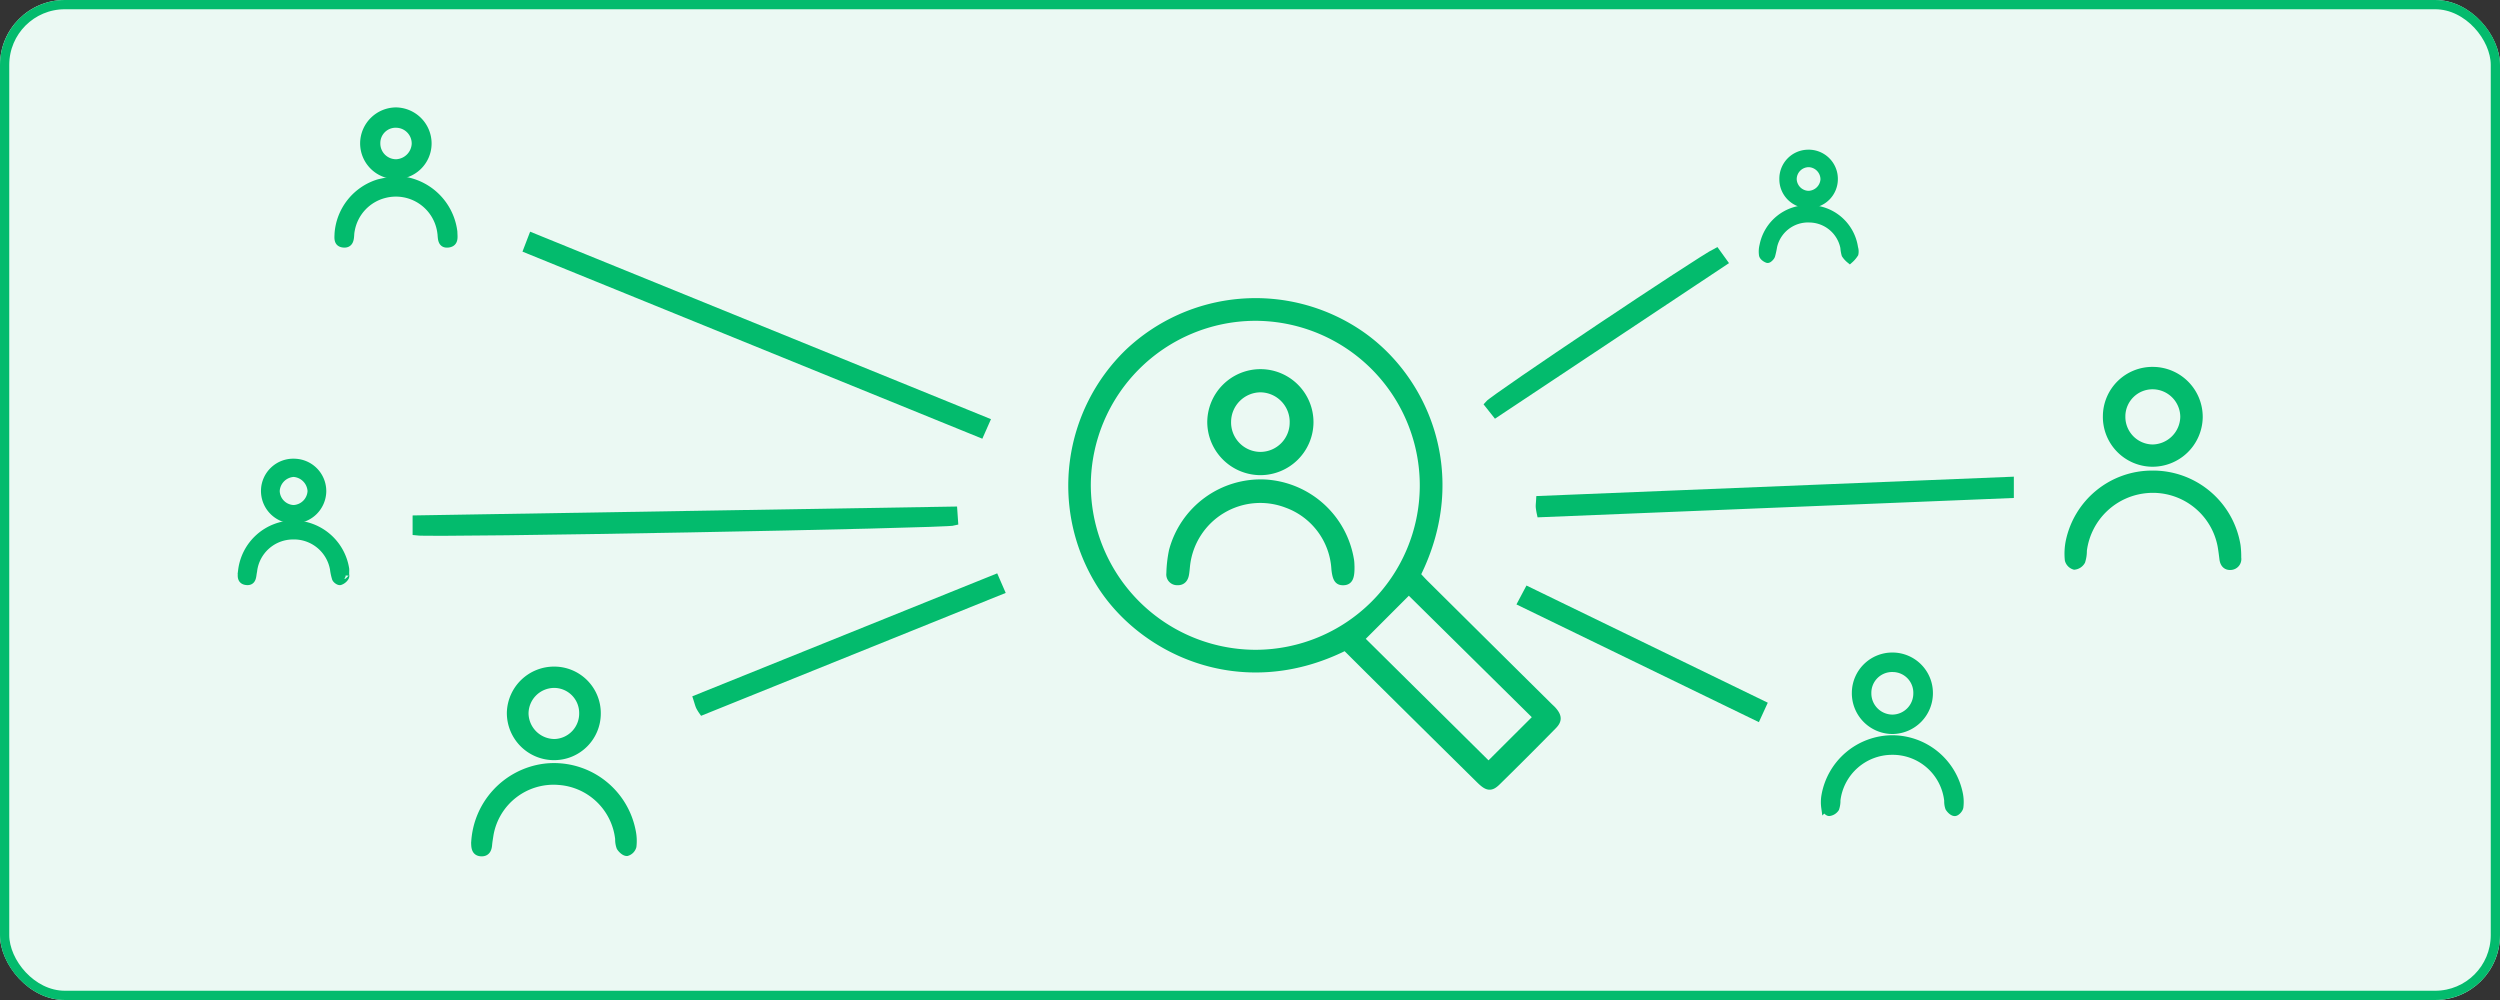 <svg xmlns="http://www.w3.org/2000/svg" width="270" height="108" viewBox="0 0 270 108">
  <rect x="0" y="0" width="270" height="108" fill="#333333" stroke="none"/>
  <g id="employer-icon-1" transform="translate(-375 -1207)">
    <g id="Component_6_10" data-name="Component 6 – 10" transform="translate(375 1207)">
      <g id="Rectangle_1316" data-name="Rectangle 1316" fill="#ebf9f3" stroke="#03bb6d" stroke-width="1">
        <rect width="270" height="108" rx="7" stroke="none"/>
        <rect x="0.5" y="0.5" width="269" height="107" rx="6.5" fill="none"/>
      </g>
    </g>
    <g id="Group_6996" data-name="Group 6996">
      <path id="Path_13506" data-name="Path 13506" d="M-1447.271-749.168c-11.439,5.734-22.323.243-26.7-7.134a20.027,20.027,0,0,1,3.255-24.634,19.988,19.988,0,0,1,24.867-2.1c7.177,4.8,11.68,15.319,6.293,26.108.267.286.548.608.85.908q6.705,6.654,13.416,13.3c.154.153.322.294.462.459.522.615.568,1.036.018,1.6q-3.014,3.072-6.087,6.086c-.681.667-1.035.595-1.863-.222q-5.057-4.991-10.105-9.99C-1444.346-746.251-1445.819-747.722-1447.271-749.168Zm-27.892-17.532a18.231,18.231,0,0,0,18.238,18.266,18.163,18.163,0,0,0,18.09-17.991,18.188,18.188,0,0,0-18.279-18.339A18.212,18.212,0,0,0-1475.163-766.7Zm48.593,25.143-13.848-13.68-5.216,5.219,13.825,13.687Z" transform="translate(1967.571 2026.012)" fill="#03bb6d" stroke="#03bb6d" stroke-width="0.8"/>
      <path id="Path_13513" data-name="Path 13513" d="M-2019.481-611.582v-1.367l58.028-.95c.035.513.061.888.086,1.25C-1962.365-612.347-2017.536-611.33-2019.481-611.582Z" transform="translate(2439.442 1876.01)" fill="#03bb6d" stroke="#03bb6d" stroke-width="0.8"/>
      <path id="Path_13514" data-name="Path 13514" d="M-1878.135-820.537l-.609,1.38-48.943-19.911.54-1.408Z" transform="translate(2359.628 2073.021)" fill="#03bb6d" stroke="#03bb6d" stroke-width="0.8"/>
      <path id="Path_13515" data-name="Path 13515" d="M-1039.128-638.5v1.5l-50.719,2.063a6.721,6.721,0,0,1-.116-.7c-.011-.213.02-.429.041-.8Z" transform="translate(1631.223 1897.397)" fill="#03bb6d" stroke="#03bb6d" stroke-width="0.8"/>
      <path id="Path_13521" data-name="Path 13521" d="M-1755.027-557.761l.6,1.38-32.225,13a4.282,4.282,0,0,1-.314-.518c-.1-.237-.162-.486-.285-.866Z" transform="translate(2237.513 1827.199)" fill="#03bb6d" stroke="#03bb6d" stroke-width="0.8"/>
      <path id="Path_13523" data-name="Path 13523" d="M-1107.651-827.856l.808,1.122-24.625,16.37-.8-1.01C-1131.642-812.121-1109.419-826.99-1107.651-827.856Z" transform="translate(1668.008 2062.048)" fill="#03bb6d" stroke="#03bb6d" stroke-width="0.8"/>
      <path id="Path_13524" data-name="Path 13524" d="M-643.243-643.71a9.169,9.169,0,0,1,9.143,7.719,9.786,9.786,0,0,1,.07,1.3.782.782,0,0,1-.725.914c-.521.044-.773-.3-.833-.8-.058-.474-.117-.949-.2-1.419a7.522,7.522,0,0,0-7.94-6.088,7.579,7.579,0,0,0-6.974,6.616,3.574,3.574,0,0,1-.171,1.147,1.024,1.024,0,0,1-.776.515.938.938,0,0,1-.635-.654,6.7,6.7,0,0,1,.086-1.943A9.12,9.12,0,0,1-643.243-643.71Z" transform="translate(1250.684 1901.932)" fill="#03bb6d" stroke="#03bb6d" stroke-width="0.8"/>
      <path id="Path_13525" data-name="Path 13525" d="M-1104.8-546.256l.707-1.334,25.363,12.317-.629,1.371Z" transform="translate(1644.124 1818.355)" fill="#03bb6d" stroke="#03bb6d" stroke-width="0.8"/>
      <path id="Path_13526" data-name="Path 13526" d="M-620.576-724.656a4.948,4.948,0,0,1,5.068-4.865,5,5,0,0,1,4.914,5.04,5.022,5.022,0,0,1-5.154,4.941A4.984,4.984,0,0,1-620.576-724.656Zm1.628.075a3.384,3.384,0,0,0,3.338,3.438,3.444,3.444,0,0,0,3.392-3.411,3.4,3.4,0,0,0-3.3-3.348A3.337,3.337,0,0,0-618.949-724.581Z" transform="translate(1223.088 1976.546)" fill="#03bb6d" stroke="#03bb6d" stroke-width="0.8"/>
      <path id="Path_13527" data-name="Path 13527" d="M-1971.029-393.274a8.644,8.644,0,0,1,7.445-8.175,8.581,8.581,0,0,1,9.524,6.846,5.162,5.162,0,0,1,.083,1.679.924.924,0,0,1-.629.639c-.24.013-.578-.3-.73-.551a2.347,2.347,0,0,1-.14-.891,7.015,7.015,0,0,0-6.478-6.23,6.981,6.981,0,0,0-7.45,5.716c-.059.386-.129.772-.163,1.161-.044.494-.225.859-.782.831-.579-.029-.664-.465-.678-.929C-1971.033-393.308-1971.029-393.439-1971.029-393.274Z" transform="translate(2397.314 1691.333)" fill="#03bb6d" stroke="#03bb6d" stroke-width="0.8"/>
      <path id="Path_13530" data-name="Path 13530" d="M-1936.68-481.486a4.631,4.631,0,0,1,4.6,4.67,4.636,4.636,0,0,1-4.646,4.634,4.694,4.694,0,0,1-4.7-4.74A4.7,4.7,0,0,1-1936.68-481.486Zm3.065,4.593a3.109,3.109,0,0,0-3.179-3.089,3.179,3.179,0,0,0-3.089,3.21,3.22,3.22,0,0,0,3.21,3.108A3.155,3.155,0,0,0-1933.615-476.893Z" transform="translate(2371.566 1760.878)" fill="#03bb6d" stroke="#03bb6d" stroke-width="0.8"/>
      <path id="Path_13535" data-name="Path 13535" d="M-846.689-424.663a7.387,7.387,0,0,1,7.253,5.933,4.384,4.384,0,0,1,.054,1.421c-.031.226-.339.571-.528.575-.215.005-.5-.272-.637-.5a2.1,2.1,0,0,1-.107-.764,6,6,0,0,0-6.038-5.351,6.026,6.026,0,0,0-5.968,5.294,2.57,2.57,0,0,1-.13.889.983.983,0,0,1-.681.428c-.147.013-.433-.307-.463-.507a4.2,4.2,0,0,1,.019-1.294A7.4,7.4,0,0,1-846.689-424.663Z" transform="translate(1426.029 1711.47)" fill="#03bb6d" stroke="#03bb6d" stroke-width="0.8"/>
      <path id="Path_13536" data-name="Path 13536" d="M-824.348-493.123a3.971,3.971,0,0,1,3.942,4,4.006,4.006,0,0,1-3.955,4,4,4,0,0,1-4-4.08A3.969,3.969,0,0,1-824.348-493.123Zm2.625,4.007a2.634,2.634,0,0,0-2.585-2.7,2.643,2.643,0,0,0-2.746,2.673,2.689,2.689,0,0,0,2.717,2.723A2.683,2.683,0,0,0-821.723-489.116Z" transform="translate(1403.761 1770.996)" fill="#03bb6d" stroke="#03bb6d" stroke-width="0.8"/>
      <path id="Path_13537" data-name="Path 13537" d="M-2077.892-887.535a6.416,6.416,0,0,1,6.184,5.534,1.224,1.224,0,0,1,.014.13c.007.511.158,1.154-.559,1.264-.789.121-.738-.581-.792-1.066a4.914,4.914,0,0,0-6.107-4.279,4.878,4.878,0,0,0-3.623,3.874,3.152,3.152,0,0,0-.063.517c-.031.5-.1,1.027-.766.958-.689-.071-.564-.664-.556-1.124a6.186,6.186,0,0,1,4.358-5.452A18.419,18.419,0,0,1-2077.892-887.535Z" transform="translate(2495.692 2113.939)" fill="#03bb6d" stroke="#03bb6d" stroke-width="0.8"/>
      <path id="Path_13538" data-name="Path 13538" d="M-2059.512-937.325a3.465,3.465,0,0,1-3.391-3.566,3.5,3.5,0,0,1,3.464-3.381,3.5,3.5,0,0,1,3.453,3.519A3.456,3.456,0,0,1-2059.512-937.325Zm2.177-3.426a2.1,2.1,0,0,0-2.006-2.122,2.052,2.052,0,0,0-2.182,2.052,2.1,2.1,0,0,0,2.112,2.147A2.164,2.164,0,0,0-2057.334-940.751Z" transform="translate(2477.199 2163.272)" fill="#03bb6d" stroke="#03bb6d" stroke-width="0.8"/>
      <path id="Path_13539" data-name="Path 13539" d="M-2153.015-596.958c.009-.112.054.1-.032.223a1.064,1.064,0,0,1-.549.43c-.135.03-.413-.17-.476-.328a5.639,5.639,0,0,1-.216-1.011,4.352,4.352,0,0,0-4.456-3.589,4.308,4.308,0,0,0-4.2,3.718c-.008.043-.007.087-.017.129-.111.478-.022,1.191-.795,1.07-.653-.1-.484-.738-.451-1.185a5.7,5.7,0,0,1,5.6-4.995,5.739,5.739,0,0,1,5.6,4.863C-2153-597.5-2153.015-597.373-2153.015-596.958Z" transform="translate(2565.324 1866.096)" fill="#03bb6d" stroke="#03bb6d" stroke-width="0.8"/>
      <path id="Path_13540" data-name="Path 13540" d="M-2141.932-647.325a3.12,3.12,0,0,1-3.042-3.222,3.089,3.089,0,0,1,3.269-2.978,3.1,3.1,0,0,1,2.982,3.14A3.13,3.13,0,0,1-2141.932-647.325Zm1.986-3.11a2.042,2.042,0,0,0-1.905-1.925,2.025,2.025,0,0,0-1.9,1.924,1.972,1.972,0,0,0,1.9,1.912A2,2,0,0,0-2139.946-650.435Z" transform="translate(2548.561 1910.468)" fill="#03bb6d" stroke="#03bb6d" stroke-width="0.8"/>
      <path id="Path_13541" data-name="Path 13541" d="M-900.37-863.405a4.91,4.91,0,0,1,4.882,4.216,1.274,1.274,0,0,1,.037.638,2.9,2.9,0,0,1-.534.629,2.385,2.385,0,0,1-.488-.539,3.589,3.589,0,0,1-.131-.766,3.853,3.853,0,0,0-3.693-3.1,3.831,3.831,0,0,0-3.928,2.961,9.442,9.442,0,0,1-.222,1.017c-.063.169-.329.421-.42.391-.209-.071-.483-.268-.522-.457a2.6,2.6,0,0,1,.054-1.027A4.909,4.909,0,0,1-900.37-863.405Z" transform="translate(1470.761 2092.958)" fill="#03bb6d" stroke="#03bb6d" stroke-width="0.8"/>
      <path id="Path_13542" data-name="Path 13542" d="M-882.8-906.544a2.742,2.742,0,0,1-2.8,2.784,2.718,2.718,0,0,1-2.719-2.729,2.728,2.728,0,0,1,2.663-2.788A2.751,2.751,0,0,1-882.8-906.544Zm-2.788,1.71a1.74,1.74,0,0,0,1.71-1.627,1.724,1.724,0,0,0-1.6-1.726,1.7,1.7,0,0,0-1.766,1.681A1.713,1.713,0,0,0-885.586-904.834Z" transform="translate(1455.889 2132.844)" fill="#03bb6d" stroke="#03bb6d" stroke-width="0.8"/>
      <path id="Path_13555" data-name="Path 13555" d="M-1376.159-627.407c.021,1.229-.192,1.623-.806,1.637-.551.012-.772-.273-.889-1.335a7.937,7.937,0,0,0-5.215-7.024,8.03,8.03,0,0,0-10.84,6.536c-.04.345-.06.693-.12,1.034-.084.477-.336.814-.869.782a.758.758,0,0,1-.781-.858,13.561,13.561,0,0,1,.277-2.446,9.844,9.844,0,0,1,10.015-7.31,9.908,9.908,0,0,1,9.185,8.347C-1376.165-627.785-1376.166-627.523-1376.159-627.407Z" transform="translate(1897.045 1895.578)" fill="#03bb6d" stroke="#03bb6d" stroke-width="0.8"/>
      <path id="Path_13556" data-name="Path 13556" d="M-1351.14-722.279a5.343,5.343,0,0,1-5.324,5.3,5.362,5.362,0,0,1-5.349-5.288,5.354,5.354,0,0,1,5.4-5.361A5.328,5.328,0,0,1-1351.14-722.279Zm-1.77.031a3.6,3.6,0,0,0-3.573-3.677,3.607,3.607,0,0,0-3.556,3.566,3.587,3.587,0,0,0,3.577,3.669A3.574,3.574,0,0,0-1352.911-722.248Z" transform="translate(1867.597 1974.896)" fill="#03bb6d" stroke="#03bb6d" stroke-width="0.8"/>
    </g>
  </g>
</svg>
